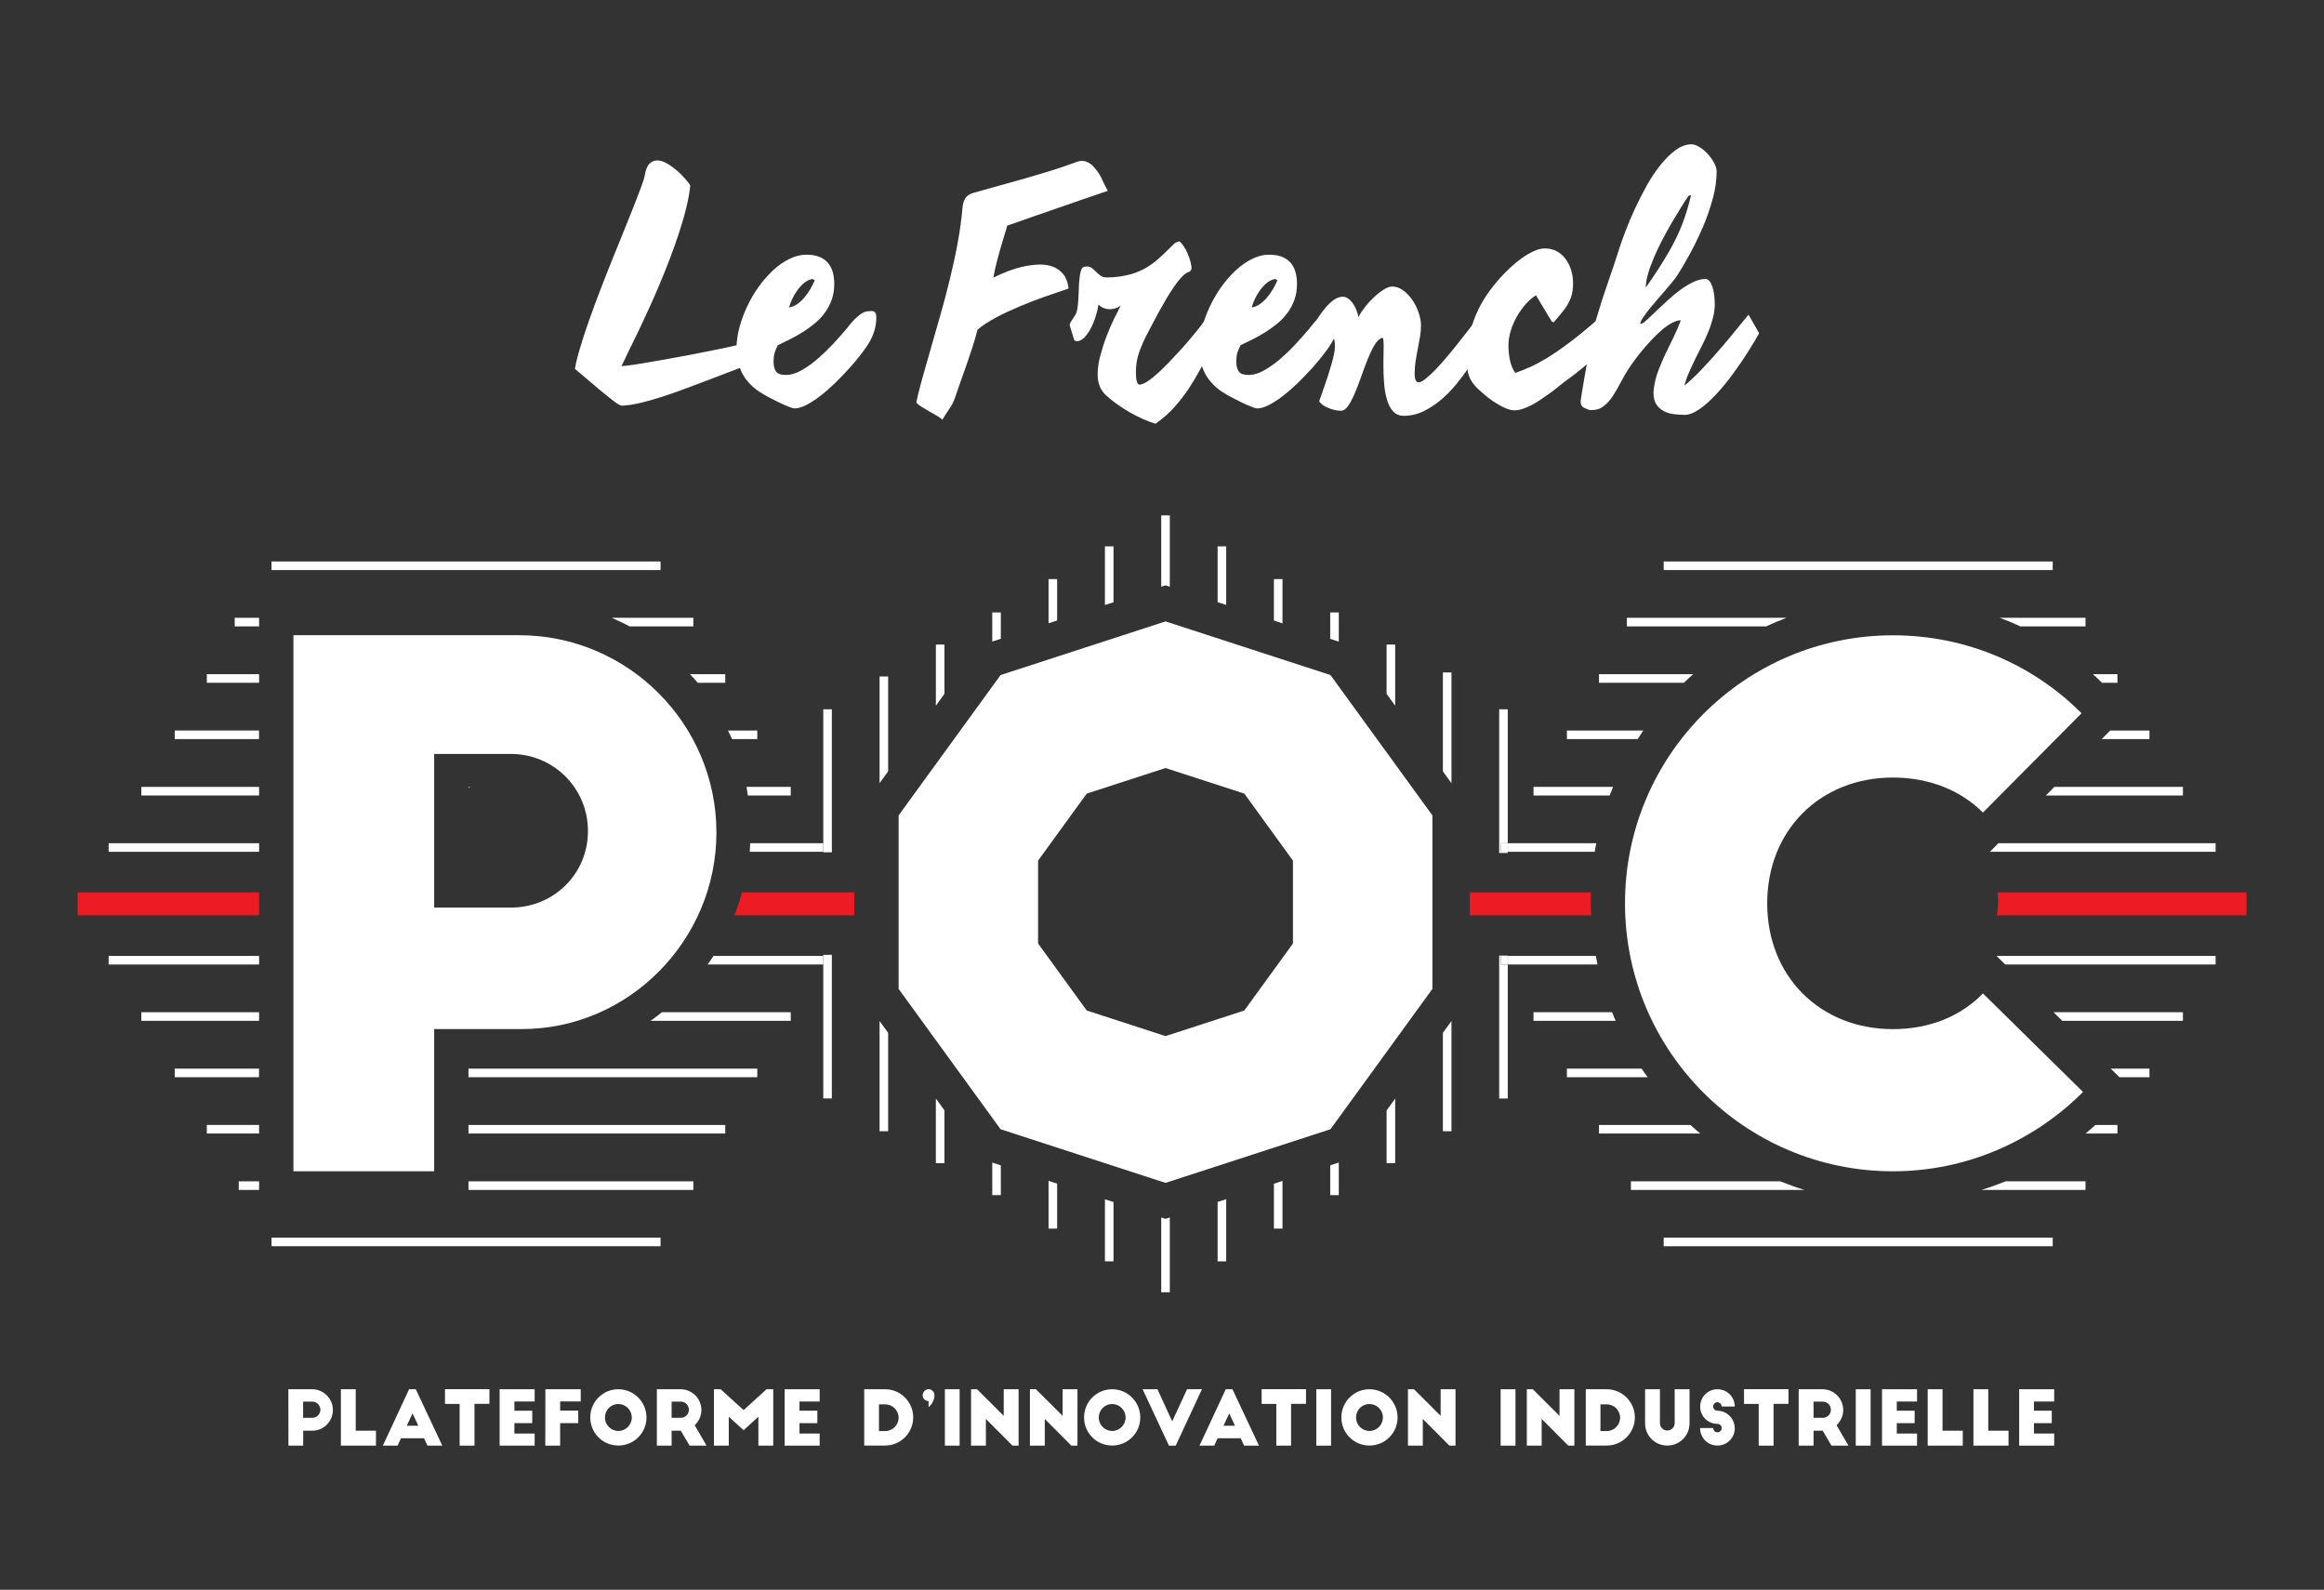 <?xml version="1.0" encoding="UTF-8"?> <svg xmlns:cc="http://creativecommons.org/ns#" xmlns:rdf="http://www.w3.org/1999/02/22-rdf-syntax-ns#" xmlns:dc="http://purl.org/dc/elements/1.1/" xmlns:svg="http://www.w3.org/2000/svg" xmlns="http://www.w3.org/2000/svg" xmlns:xlink="http://www.w3.org/1999/xlink" version="1.1" id="svg2" x="0px" y="0px" viewBox="0 0 270.8 185.2" style="enable-background:new 0 0 270.8 185.2;" xml:space="preserve"><rect x="0" y="0" width="270.8" height="185.2" fill="#333333" stroke="none"/> <style type="text/css"> .st0{display:none;fill:#2E3192;} .st1{fill:#FFFFFF;} .st2{fill:#ED1C24;} .st3{fill:#2E3192;} .st4{fill:none;stroke:#FFFFFF;stroke-miterlimit:10;} </style> <g id="g12" transform="scale(0.1)"> <path id="path14" class="st1" d="M724.3,426.2c-0.2,0.4,2,0.3,6.5-0.3c4.6-0.5,10.6-1.4,18.2-2.7c7.6-1.3,16.3-2.8,26.1-4.5 c9.8-1.8,20-3.6,30.4-5.6s20.7-4,30.8-6.1s19.2-4.1,27.4-6c2.5-0.6,4.8-0.8,6.9-0.5c2.2,0.2,4.1,1,5.8,2.2s3,2.9,4,5.1 s1.4,5,1.4,8.4c0,2.4-0.4,4.1-1.2,5s-2.2,1.8-4.4,2.5c-8.2,2.8-16.7,5.8-25.6,9.3c-8.9,3.4-17.8,6.9-26.9,10.3 c-9.1,3.4-18.1,6.8-27.2,10.2c-9.1,3.4-17.8,6.4-26.3,9.1c-8.4,2.7-16.5,5-24.2,6.8s-14.7,2.9-21.1,3.2c-0.5,0-1.1-0.1-1.7-0.3 c-0.6-0.2-1.6-0.7-3-1.5s-3.2-2.1-5.5-3.9c-2.3-1.7-5.4-4.2-9.4-7.4c-3.9-3.2-8.8-7.2-14.5-12.1c-5.8-4.8-12.7-10.8-20.9-17.7 c1.2-7,3.3-15.3,6.2-25s6.3-20.1,10.2-31.2s8.2-22.7,12.8-34.7s9.3-23.9,14-35.6s9.3-23,13.7-33.8s8.3-20.6,11.8-29.5 c3.5-8.8,6.3-16.3,8.6-22.4s3.6-10.4,4-12.8c1-6.6,2.9-11.2,5.5-13.9c2.7-2.7,5.7-3.9,9.2-3.9c3.5,0.1,7.2,1.2,11.1,3.4 c3.9,2.2,7.6,4.9,11.2,7.9c3.6,3.1,6.8,6.2,9.7,9.5c2.9,3.2,5,5.9,6.4,8.1c-0.7,7.8-2.2,16.4-4.5,25.7c-2.2,9.3-5,19-8.3,29 s-6.9,20.3-10.9,30.7c-4,10.5-8.1,20.8-12.4,30.9c-4.3,10.2-8.6,20-13,29.5c-4.3,9.5-8.5,18.3-12.4,26.5s-7.6,15.5-10.8,22.1 C729,416.8,726.3,422.1,724.3,426.2"></path> <path id="path16" class="st1" d="M919.4,358.1c3.2-0.4,6.2-1.6,9.2-3.6s5.8-4.6,8.4-7.6c2.6-3,5-6.3,7.1-9.9s3.9-7.1,5.3-10.5 c-0.5-0.2-1-0.5-1.4-0.9s-0.8-0.5-1.2-0.5c-3.4,0.5-6.6,1.9-9.5,4.3c-3,2.4-5.6,5.2-8,8.5s-4.4,6.7-6.1,10.3 C921.5,351.8,920.3,355.1,919.4,358.1z M1012.2,400c-2.2,3.7-5.4,8.2-9.4,13.3c-4,5.2-8.5,10.6-13.6,16.2s-10.5,11.2-16.2,16.8 c-5.7,5.5-11.4,10.5-17.1,14.9c-5.7,4.4-11.2,7.9-16.4,10.6s-9.8,4-13.8,4c-0.9,0-2.4-0.4-4.4-1.1s-4.3-1.7-6.9-2.8 c-2.6-1.1-5.4-2.4-8.3-3.9c-2.9-1.4-5.8-2.9-8.5-4.3c-2.8-1.4-5.3-2.8-7.5-4.1c-2.2-1.3-4-2.4-5.4-3.3c-3.9-2.6-7.5-5.6-10.8-9 s-6.1-7.1-8.4-11.3c-2.3-4.1-4.1-8.7-5.4-13.6c-1.3-4.9-1.9-10.4-1.9-16.4c0-7.7,1.1-15.7,3.3-24.1c2.2-8.3,5.2-16.6,9-24.7 s8.3-15.8,13.5-23.1c5.2-7.3,10.9-13.7,16.9-19.3c6-5.6,12.4-10,19-13.2c6.6-3.3,13.2-4.9,19.9-4.9c10.5,0,18.6,2.9,24.1,8.6 c5.5,5.8,8.2,14.3,8.2,25.6c0,6.7-1,12.9-3,18.4s-4.7,10.6-8.1,15.2c-3.4,4.6-7.3,8.8-11.8,12.4c-4.5,3.7-9.1,7-14,10.1 s-9.8,5.8-14.8,8.3s-9.7,4.8-14.1,6.9c-1.6,3.2-2.9,6.2-3.7,8.8c-0.8,2.6-1.2,6.2-1.2,10.6c0,4.7,0.9,8.4,2.8,11.1 c1.8,2.7,5.7,4.1,11.5,4.1s12-1.8,18.4-5.5c6.5-3.7,12.8-8.2,19-13.6s12.1-11.1,17.8-17.2c5.6-6.1,10.5-11.6,14.7-16.5 c1.1-1.3,2.6-3.2,4.5-5.6s4-4.8,6.4-7.1c2.4-2.3,4.9-4.4,7.5-6.1c2.7-1.7,5.3-2.6,8-2.6c0.9,0,1.9-0.1,3-0.2s2.1,0,3,0.4 c0.9,0.3,1.7,1.1,2.2,2.1c0.6,1,0.9,2.7,0.9,5c0,5.8-0.9,11.1-2.5,16.1C1016.9,391.3,1014.8,395.8,1012.2,400"></path> <path id="path18" class="st1" d="M1173.6,262.9c-0.4,1.9-1.3,5.1-2.7,9.4c-1.4,4.3-2.9,9.3-4.5,14.9s-3.3,11.5-4.9,17.9 c-1.6,6.3-3,12.4-4,18.3c5.2-2.6,10.9-5.1,17-7.5c6.2-2.3,12.3-4.2,18.5-5.5s12.3-2,18.1-2.2c5.9-0.1,11.2,0.7,16,2.6 s8.8,4.8,12,8.8s5.2,9.5,6.1,16.5c-8.3,2.8-17.4,5.9-27.4,9.4s-19.9,7.3-29.6,11.4s-18.9,8.4-27.6,13s-15.8,9.3-21.6,14.2 c-1.6,6.5-3.5,13.1-5.7,19.8c-2.2,6.7-4.4,13.5-6.8,20.3s-4.8,13.5-7.1,20.1c-2.3,6.6-4.6,13.1-6.8,19.5c-1.4,4.2-3.4,8.2-6.1,12 c-2.6,3.8-5.4,8.1-8.4,13.1c-1.7-1.6-4-3.2-6.8-4.8c-2.8-1.6-5.7-3.3-8.8-5c-3-1.7-5.9-3.5-8.5-5.1c-2.7-1.7-4.8-3.3-6.3-4.9 c1.6-8.2,4-17.6,7-28.4c3-10.7,6.3-22.3,9.9-34.7c3.6-12.4,7.3-25.4,11.2-39.1c3.9-13.7,7.6-27.6,11-41.6 c3.4-14.1,6.5-28.1,9.1-42.2s4.5-27.7,5.6-40.9c0.4-4.6,1.5-8.3,3.3-11.2c1.8-2.9,4.9-5,9.4-6.3c10.5-3,20.7-5.9,30.7-8.6 s19.9-5.5,29.7-8.3c9.8-2.8,19.7-5.8,29.6-8.8s20-6.5,30.4-10.4c2.6-0.9,5-1.3,7.2-1.1c2.3,0.2,4.3,0.8,6.2,1.8 c1.9,1,3.7,2.2,5.3,3.9c1.6,1.6,3.2,3.4,4.6,5.3c2.6,3.4,4.8,7.1,6.6,11.2c1.8,4.1,3.9,8.3,6.3,12.6c-20.2,6.9-39.9,13.6-59.2,20.4 C1212.3,249.3,1192.9,256.1,1173.6,262.9"></path> <path id="path20" class="st1" d="M1246.3,378.4c0.6-2,1.7-4.1,3.2-6.2s2.7-4,3.8-5.9c1-1.9,1.8-4.4,2.2-7.4c0.5-3,0.8-6.3,1-9.9 s0.4-7.3,0.5-11.1c0.1-3.8,0.3-7.4,0.6-10.8c0.3-3.4,0.7-6.5,1.3-9.3c0.6-2.8,1.5-4.9,2.7-6.3c1.8-0.7,3.5-1.1,5.1-1.1 c2.2,0,4.2,0.7,5.8,2c1.6,1.3,3.2,2.8,4.8,4.4c1.6,1.6,3.4,3.1,5.2,4.4c1.8,1.3,4.2,2,6.9,2c9.6,0,19-1.2,28-3.7 c9.1-2.5,17.5-6.6,25.3-12.3c4.3-3.1,8.7-6.9,13.2-11.3s8.7-8.5,12.6-12.3c0.8-0.7,1.8-1.2,2.8-1.5c1.1-0.3,2-0.6,2.9-1 c1.7,1.3,3.5,3.3,5.2,5.9s3.3,5.5,4.6,8.7c1.3,3.1,2.4,6.2,3.2,9.2c0.8,3,1.2,5.5,1.2,7.6c0,2.2-1.3,3.7-3.8,4.5 c-2.5,1-5.1,2.9-7.8,5.9c-2.8,2.9-5.6,6.5-8.5,10.7s-5.8,8.8-8.8,13.7c-2.9,4.9-5.7,9.8-8.4,14.7c-2.7,4.9-5.2,9.5-7.5,14 c-2.3,4.4-4.3,8.2-5.9,11.2c-3.9,7.2-7.2,14.6-10,22.3c-2.8,7.6-4.1,15.4-4.1,23.3c0,5.8,0.4,9.8,1.2,12c0.8,2.2,1.7,3.3,2.8,3.3 c2.4,0,5.4-1.2,9-3.5s7.6-5.4,11.8-9.2c4.3-3.8,8.7-8.1,13.2-12.8c4.5-4.7,8.9-9.5,13.2-14.1c4.3-4.7,8.2-9.2,11.8-13.4 c3.6-4.3,6.5-7.8,8.8-10.7c3.5-4.3,6.3-8,8.3-11.1c2.1-3.1,3.3-4.9,3.7-5.3c1.2-1.4,2.7-1.9,4.5-1.4s3.6,1.4,5.3,2.8 c1.7,1.4,3.2,2.9,4.5,4.7c1.2,1.7,1.8,3.2,1.8,4.4c0,2.2-0.4,4.5-1.1,6.9c-0.8,2.5-1.8,5.1-3.1,7.8c-1.3,2.8-2.7,5.6-4.4,8.5 c-1.6,2.9-3.3,5.9-5.1,8.7c-3.9,6.5-7.8,13.4-11.7,20.6c-3.9,7.3-8.3,14.6-13.1,21.9c-4.9,7.3-10.4,14.5-16.6,21.4 c-6.2,7-13.5,13.4-22,19.3c-4.8-1.5-9.8-3.3-14.9-5.6c-5.1-2.3-10.2-4.8-15.1-7.7c-5-2.8-9.8-5.9-14.4-9.2 c-4.7-3.3-8.9-6.7-12.8-10.2c-6.8-6-10.2-14.2-10.2-24.5c0-6.9,1-14.2,3.1-22.1s4.5-15.5,7.4-23s5.8-14.3,8.9-20.5 s5.6-11.2,7.5-14.8c-1.9,1.4-4,2.5-6.2,3.2c-2.1,0.6-4.3,1-6.5,1c-2.7,0-5.2-0.5-7.5-1.5c-2.4-1-4.3-2.3-5.7-4.1 c-0.6,4.3-1.7,9-3.3,14.1c-1.6,5-3.5,9.7-5.8,14c-2.2,4.3-4.8,7.8-7.5,10.6c-2.8,2.8-5.6,4.2-8.5,4.2c-1.5,0-2.7-0.6-3.4-1.8 L1246.3,378.4"></path> <path id="path22" class="st1" d="M1458.5,358.1c3.2-0.4,6.2-1.6,9.2-3.6s5.8-4.6,8.4-7.6s5-6.3,7.1-9.9s3.9-7.1,5.3-10.5 c-0.5-0.2-1-0.5-1.4-0.9s-0.8-0.5-1.2-0.5c-3.4,0.5-6.6,1.9-9.5,4.3c-3,2.4-5.6,5.2-8,8.5s-4.4,6.7-6.1,10.3 C1460.5,351.8,1459.3,355.1,1458.5,358.1z M1551.3,400c-2.2,3.7-5.4,8.2-9.4,13.3c-4,5.2-8.5,10.6-13.6,16.2s-10.5,11.2-16.2,16.8 c-5.7,5.5-11.5,10.5-17.1,14.9c-5.7,4.4-11.2,7.9-16.4,10.6c-5.2,2.7-9.8,4-13.8,4c-0.9,0-2.4-0.4-4.4-1.1s-4.3-1.7-6.9-2.8 s-5.4-2.4-8.3-3.9c-2.9-1.4-5.8-2.9-8.5-4.3c-2.8-1.4-5.3-2.8-7.5-4.1c-2.2-1.3-4-2.4-5.4-3.3c-3.9-2.6-7.5-5.6-10.7-9 c-3.3-3.4-6.1-7.1-8.4-11.3c-2.3-4.1-4.1-8.7-5.4-13.6s-1.9-10.4-1.9-16.4c0-7.7,1.1-15.7,3.3-24.1c2.2-8.3,5.2-16.6,9-24.7 s8.3-15.8,13.5-23.1c5.2-7.3,10.9-13.7,16.9-19.3c6-5.6,12.4-10,19-13.2c6.6-3.3,13.2-4.9,19.9-4.9c10.5,0,18.6,2.9,24.1,8.6 c5.5,5.8,8.2,14.3,8.2,25.6c0,6.7-1,12.9-3,18.4s-4.7,10.6-8.1,15.2s-7.3,8.8-11.8,12.4c-4.5,3.7-9.1,7-14,10.1s-9.8,5.8-14.8,8.3 s-9.7,4.8-14.1,6.9c-1.6,3.2-2.9,6.2-3.7,8.8c-0.8,2.6-1.2,6.2-1.2,10.6c0,4.7,0.9,8.4,2.8,11.1c1.8,2.7,5.7,4.1,11.5,4.1 s12-1.8,18.4-5.5c6.5-3.7,12.8-8.2,19-13.6s12.1-11.1,17.7-17.2s10.5-11.6,14.7-16.5c1.1-1.3,2.6-3.2,4.5-5.6s4-4.8,6.4-7.1 c2.4-2.3,4.9-4.4,7.5-6.1c2.7-1.7,5.3-2.6,8-2.6c0.9,0,1.9-0.1,3-0.2s2.1,0,3,0.4c0.9,0.3,1.7,1.1,2.2,2.1c0.6,1,0.9,2.7,0.9,5 c0,5.8-0.9,11.1-2.5,16.1C1556,391.3,1553.8,395.8,1551.3,400"></path> <path id="path24" class="st1" d="M1528.5,382.8c1.6-3.3,3.8-7,6.5-11.3s5.6-8.3,8.8-12.2c3.2-3.9,6.6-7.1,10.1-9.7 s7.1-3.9,10.7-3.9c2.4,0,4.5,0.8,6.6,2.3c2.1,1.6,3.9,3.5,5.5,5.9c1.6,2.3,2.9,4.9,4,7.7c1.1,2.8,1.8,5.4,2.1,7.9 c2.1-4,4.8-8.1,8.1-12.3c3.4-4.3,7-8.1,10.8-11.6s7.5-6.3,11.1-8.5s6.7-3.3,9.3-3.3c4.6,0,8.9,1.5,13,4.5s7.6,6.8,10.7,11.3 s5.5,9.4,7.3,14.8c1.8,5.3,2.7,10.3,2.7,14.9c0,4.5-0.4,8.9-1.2,13.3c-0.8,4.5-1.6,9-2.5,13.6s-1.8,9.3-2.5,14.1 c-0.8,4.7-1.2,9.6-1.2,14.7c0,3.7,0.4,6.4,1.2,8c0.8,1.6,2,2.4,3.4,2.4c2.1,0,4.8-1.4,8.1-4.1c3.4-2.7,7.2-6.2,11.4-10.5 c4.2-4.3,8.6-9.2,13.2-14.7s9.1-10.9,13.4-16.4s8.5-10.7,12.4-15.8c3.9-5,7.2-9.4,9.8-13l12.3,21.1c-2.5,4.2-5.5,9.4-9.1,15.5 s-7.7,12.6-12.3,19.5c-4.6,6.9-9.7,13.7-15.3,20.6c-5.6,6.8-11.6,13-18.1,18.4s-13.3,9.8-20.4,13.3c-7.2,3.4-14.7,5.1-22.6,5.1 c-5.3,0-9.5-1.8-12.7-5.4c-3.1-3.6-5.5-8.2-7.1-13.9c-1.6-5.6-2.7-11.9-3.2-18.7c-0.5-6.8-0.8-13.5-0.8-20c0-4.3,0.1-8.4,0.1-12.3 c0.1-3.8,0.2-7.3,0.2-10.3c0-3.1-0.1-5.6-0.3-7.5c-0.2-1.9-0.7-2.8-1.4-2.8c-3.2,1-6.1,3.7-8.9,8.4c-2.8,4.6-5.4,10.1-7.9,16.3 c-2.5,6.2-5,12.9-7.5,20s-4.9,13.7-7.5,19.6c-2.5,6-5.1,11-7.8,14.9c-2.7,3.9-5.5,5.8-8.6,5.8c-2.5,0-5-0.3-7.7-1s-5.2-1.5-7.5-2.5 c-2.4-1-4.4-2.2-6.2-3.5c-1.8-1.3-3.1-2.7-3.8-4.1c0.5-1.7,1.3-4.1,2.5-7.2c1.1-3.1,2.4-6.7,3.7-10.6c1.3-4,2.7-8.1,4.2-12.5 c1.4-4.4,2.7-8.7,3.9-12.8c1.2-4.1,2.1-8,2.9-11.5s1.1-6.4,1.1-8.6c0-5-0.4-8.3-1.3-9.9s-1.5-2.3-1.8-2.3c-0.5,0-1.4,0.5-2.7,1.6 c-1.3,1.1-2.6,2.3-4.1,3.6c-1.5,1.3-2.7,2.6-3.9,3.8c-1.2,1.2-1.9,1.9-2.1,2.2L1528.5,382.8"></path> <path id="path26" class="st1" d="M1871.7,401.3c-3.7,4.7-7.8,9.3-12.4,13.7c-4.6,4.4-9.2,8.6-13.8,12.4c-4.6,3.8-8.9,7.3-12.9,10.3 c-4.1,3-7.3,5.4-9.8,7.2c-1.9,1.4-4.4,3.4-7.3,5.8s-6.2,4.9-9.9,7.6c-3.6,2.6-7.5,5.3-11.5,8c-4.1,2.7-8.1,5-12.1,6.9 s-7.9,3.3-11.7,4.2c-3.9,0.8-7.4,0.8-10.5,0c-4-1.1-8.4-3-13.1-5.7c-4.8-2.7-9.1-5.6-13-8.7c-4.3-3.5-8-6.7-11.1-9.6 s-5.7-5.9-7.6-8.9c-2-3.1-3.4-6.4-4.3-10s-1.4-7.9-1.4-12.8c0-10.3,0.9-20,2.6-28.9c1.7-9,4.3-17.5,7.7-25.6 c3.4-8.1,7.6-15.8,12.5-23.2c5-7.3,10.7-14.5,17.1-21.6c3.1-3.3,6.7-7,10.8-10.8c4.1-3.8,8.4-7.4,13-10.7c4.6-3.3,9.2-6,13.9-8.2 c4.7-2.2,9.2-3.3,13.5-3.3c5,0,9.6,1.1,13.6,3.3c4.1,2.2,7.5,5.2,10.3,9s5,8.1,6.5,13.1c1.5,4.9,2.2,10.1,2.2,15.5 c0,5.3-0.6,9.9-1.8,14c-1.2,4-2.9,7.7-5,11.2c-2.1,3.4-4.5,6.7-7.2,9.8c-2.7,3.1-5.5,6.5-8.5,10.1c-1.4-0.2-2.5-0.9-3.1-2.1 c-0.7-1.1-1.3-2.3-2.1-3.5l-15.5-25.8c-4.2,2.5-8.2,6-12.1,10.4c-3.8,4.4-7.3,9.2-10.2,14.4c-3,5.2-5.3,10.7-7.1,16.5 c-1.8,5.8-2.7,11.3-2.7,16.6c0,2.8,0.1,5.6,0.4,8.7c0.3,3,0.7,5.9,1.3,8.8c0.6,2.9,1.4,5.6,2.5,8.2c1,2.6,2.3,4.8,3.8,6.8 c5.5-1.9,11.2-4.2,17.1-6.8c5.8-2.6,12.4-6.1,19.7-10.5c7.3-4.4,15.6-10.1,25-17.1c9.4-6.9,20.3-15.9,32.8-26.7 c1.4-0.6,2.9-1,4.5-1.1c1.5-0.1,3-0.1,4.4,0.2c1.4,0.2,2.6,0.6,3.6,1.1s1.7,1.1,2.2,1.8c1,1.7,1.7,3.6,2.1,5.8 c0.4,2.1,0.5,4.4,0.3,6.8c-0.2,2.3-0.8,4.7-1.6,7C1874.6,397.1,1873.3,399.3,1871.7,401.3"></path> <path id="path28" class="st1" d="M1970.5,227.6c-1.9,0.1-2.8,0.2-2.8,0.4c-2.7,3.7-5.7,8.3-9.1,13.9c-3.4,5.5-7,11.5-10.8,17.9 c-3.7,6.4-7.4,13.1-11,20s-6.8,13.7-9.6,20.3c-2.8,6.6-5.1,12.8-6.8,18.7c-1.7,5.9-2.6,10.9-2.6,15.1v1.1c5.6-8,10.6-15.5,15-22.3 c4.3-6.8,8.2-13.1,11.6-18.9s6.3-11.4,8.9-16.8c2.6-5.3,4.9-10.6,6.9-15.9c2-5.2,3.9-10.6,5.5-16 C1967.3,239.7,1968.9,233.8,1970.5,227.6L1970.5,227.6z M2049.8,388.2c-1.7,3.1-3.6,6.3-5.5,9.6c-1.9,3.2-3.9,6.4-5.9,9.5 c-6.1,9.9-12.6,19.3-19.3,28.5c-6.7,9.1-13.4,17.2-20,24.2s-13,12.7-19.2,16.9c-6.2,4.3-11.8,6.4-16.8,6.4c-4,0-8.1-0.3-12.5-0.8 c-4.3-0.5-8.2-1.7-11.8-3.5c-3.5-1.8-6.4-4.4-8.7-7.8c-2.3-3.4-3.4-8-3.4-13.8c0-0.6,0-1.3,0.1-2s0.1-1.4,0.2-2.2 c0.9-7.2,2.6-14.2,5.1-20.9c2.5-6.7,5.4-13.4,8.5-20c3.2-6.6,6.4-13.2,9.6-19.7s6-13,8.4-19.6c-3.2,0.1-6.6,1.2-10.4,3.2 c-3.7,2-7.5,4.6-11.4,7.9s-7.7,7-11.6,11.1s-7.6,8.2-11,12.3c-3.4,4.1-6.6,8.2-9.5,12.1s-5.2,7.3-7.1,10.2 c-3.4,5.2-6.5,10.6-9.4,16.2c-2.9,5.7-5.9,10.8-9,15.5s-6.6,8.6-10.5,11.6c-3.9,3.1-8.5,4.6-14,4.6c-1,0-1.8,0-2.2-0.1 c-0.5-0.1-0.9-0.2-1.3-0.3c-0.4-0.1-0.9-0.3-1.5-0.6c-0.6-0.3-1.5-0.7-2.8-1.2c-2.1-0.8-3.5-2-4.2-3.5c-0.8-1.5-1-3.2-0.8-5.1 c0.3-2.5,0.8-6.2,1.6-10.9c0.8-4.7,1.7-10.1,2.7-15.9c1-5.9,2.1-12.1,3.3-18.7s2.4-12.9,3.6-19.1s2.4-12,3.6-17.4s2.3-9.9,3.3-13.3 c4.1-14.1,8.6-28.1,13.5-42.1s9.4-27.4,13.4-40.1c1.7-5.4,4.1-12.2,7.2-20.3c3.1-8.1,6.7-16.6,10.8-25.6 c4.2-8.9,8.7-17.9,13.7-26.9s10.4-17.1,16.1-24.2s11.6-13,17.7-17.5s12.3-6.8,18.5-6.8c2.9,0,6,1.1,9.4,3.2s6.5,4.7,9.5,7.9 c2.9,3.2,5.4,6.6,7.4,10.3c2,3.7,3.1,7,3.1,10.2c0,10.1-1.5,20.7-4.6,32c-3.1,11.2-6.9,22.3-11.6,33.2 c-4.7,10.9-9.7,21.2-15.1,31.1s-10.5,18.5-15.2,25.8c-1.1,1.7-2.9,4-5.3,6.9s-5.1,6.1-8.1,9.6s-6.2,7.1-9.5,10.9s-6.3,7.4-9.1,10.9 c-2.8,3.5-5.2,6.7-7.1,9.7c-2,2.9-3.1,5.2-3.5,6.9c0.2,0.1,0.5,0.3,0.8,0.5s0.6,0.2,0.9-0.1c1.9-0.8,4.3-2.7,7.5-5.7 c3.1-2.9,6.7-6.3,10.7-10.2c4-3.8,8.4-7.9,13.1-12.2c4.7-4.3,9.4-8.2,14.3-11.7s9.8-6.5,14.7-8.8c4.9-2.3,9.6-3.5,14-3.5 c1.9,0,3.6,0.9,5,2.8s2.5,4.2,3.4,7.1s1.5,6.1,1.9,9.5c0.4,3.5,0.6,6.8,0.6,9.9c0,5.3-0.7,10.6-2.1,15.9s-3.1,10.7-5.3,16 c-2.1,5.3-4.6,10.7-7.3,16c-2.7,5.3-5.4,10.6-8,15.9s-5.1,10.5-7.3,15.7c-2.3,5.2-4,10.3-5.4,15.3c4-3,8.9-7.4,14.7-13.2 c5.8-5.8,12-12.5,18.7-20s13.6-15.5,20.7-24.1s13.9-16.9,20.6-25.2l4.3,7.4L2049.8,388.2"></path> <path id="path30" class="st1" d="M353.2,1651.7h10.7c5.2,0,9.4-4.1,9.4-9.4c0-5.3-4.2-9.5-9.4-9.5h-10.7V1651.7z M336,1618.4h27.7 c13.3,0,24.2,10.9,24.2,24.2c0,13.2-10.8,24.1-23.8,24.1h-10.8v17.4h-17.2L336,1618.4"></path> <path id="path32" class="st1" d="M397.2,1618.4h17.3v48.3h23.6v17.4h-40.9V1618.4"></path> <path id="path34" class="st1" d="M474,1660.9h13.4l-6.7-14.4L474,1660.9z M446.1,1684.1l30.6-65.7h7.8l30.9,65.7h-17.3l-4-8.6 h-26.9l-3.9,8.6H446.1"></path> <path id="path36" class="st1" d="M518.5,1618.3h51.8v17.1h-17.4v48.7h-17.3v-48.6h-17.1V1618.3"></path> <path id="path38" class="st1" d="M582.2,1618.4H623v14.3h-23.6v10.7h20.8v14.5h-20.8v12.1H623v14.1h-40.8V1618.4"></path> <path id="path40" class="st1" d="M635.5,1618.4h41.2v14.2h-24v10.7h21.1v14.6h-21.1v26.2h-17.3L635.5,1618.4"></path> <path id="path42" class="st1" d="M720.5,1635.6c-8.6,0-15.6,7-15.6,15.7c0,8.6,7,15.7,15.6,15.7c8.7,0,15.7-7.1,15.7-15.7 C736.1,1642.6,729.1,1635.6,720.5,1635.6z M720.5,1618.4c18.1,0,32.8,14.8,32.8,32.9s-14.7,32.7-32.8,32.7s-32.7-14.6-32.7-32.7 C687.7,1633.2,702.3,1618.4,720.5,1618.4"></path> <path id="path44" class="st1" d="M782.6,1651.7h10.7c5.2,0,9.4-4.1,9.4-9.4c0-5.3-4.2-9.5-9.4-9.5h-10.7V1651.7z M803.5,1684.1 l-10.2-17.4h-10.7v17.4h-17.2v-65.7h27.7c13.3,0,24.2,10.9,24.2,24.2c0,7-3.1,13.3-7.8,17.7l13.8,23.8H803.5"></path> <path id="path46" class="st1" d="M866.5,1642.7l26.7-24.3h7.8v65.7h-17.3v-33.7l-17.2,15.7l-17.3-15.6v33.6h-17.3v-65.7h7.8 L866.5,1642.7"></path> <path id="path48" class="st1" d="M914.3,1618.4h40.8v14.3h-23.5v10.7h20.8v14.5h-20.8v12.1h23.5v14.1h-40.8V1618.4"></path> <path id="path50" class="st1" d="M1024.2,1667.1h7.3c8.6,0,15.6-7,15.6-15.6c0-8.5-7-15.5-15.6-15.5h-7.3 C1024.2,1636,1024.2,1667.1,1024.2,1667.1z M1007,1618.4h24.3c18.1,0,32.8,14.7,32.8,32.8s-14.7,32.8-32.8,32.8H1007L1007,1618.4"></path> <path id="path52" class="st1" d="M1082,1632.2c-3.8,0-6.9-3-6.9-6.8c0-3.8,3.2-7.1,6.9-7.1c3.8,0,6.9,3.3,6.9,7.1 c0,0,0.4,7.7-6.9,13.9V1632.2"></path> <path id="path54" class="st1" d="M1101,1618.4h17.2v65.7H1101V1618.4"></path> <path id="path56" class="st1" d="M1179.8,1684.1l-31-31.1v31.1h-17.3v-65.7h7l31.1,31v-31h17.3v65.7H1179.8"></path> <path id="path58" class="st1" d="M1248.4,1684.1l-31-31.1v31.1h-17.3v-65.7h7l31.1,31v-31h17.3v65.7H1248.4"></path> <path id="path60" class="st1" d="M1295.9,1635.6c-8.6,0-15.6,7-15.6,15.7c0,8.6,7,15.7,15.6,15.7c8.7,0,15.7-7.1,15.7-15.7 C1311.5,1642.6,1304.5,1635.6,1295.9,1635.6z M1295.9,1618.4c18.1,0,32.8,14.8,32.8,32.9s-14.7,32.7-32.8,32.7 c-18.1,0-32.7-14.6-32.7-32.7C1263.1,1633.2,1277.7,1618.4,1295.9,1618.4"></path> <path id="path62" class="st1" d="M1400.6,1618.3l-30.6,65.8h-7.9l-30.7-65.7h17.3l17.2,37.4l17.3-37.4L1400.6,1618.3"></path> <path id="path64" class="st1" d="M1425.6,1660.9h13.4l-6.6-14.4L1425.6,1660.9z M1397.7,1684.1l30.6-65.7h7.8l30.9,65.7h-17.3 l-4-8.6h-26.9l-3.9,8.6H1397.7"></path> <path id="path66" class="st1" d="M1470.1,1618.3h51.7v17.1h-17.4v48.7h-17.2v-48.6h-17.1V1618.3"></path> <path id="path68" class="st1" d="M1533.8,1618.4h17.2v65.7h-17.2V1618.4"></path> <path id="path70" class="st1" d="M1595.7,1635.6c-8.6,0-15.6,7-15.6,15.7c0,8.6,7,15.7,15.6,15.7c8.7,0,15.7-7.1,15.7-15.7 C1611.4,1642.6,1604.4,1635.6,1595.7,1635.6z M1595.7,1618.4c18.1,0,32.8,14.8,32.8,32.9s-14.7,32.7-32.8,32.7 s-32.7-14.6-32.7-32.7C1562.9,1633.2,1577.6,1618.4,1595.7,1618.4"></path> <path id="path72" class="st1" d="M1688.9,1684.1l-31-31.1v31.1h-17.3v-65.7h7l31.1,31v-31h17.3v65.7H1688.9"></path> <path id="path74" class="st1" d="M1748.6,1618.4h17.3v65.7h-17.3V1618.4"></path> <path id="path76" class="st1" d="M1827.4,1684.1l-31-31.1v31.1h-17.3v-65.7h7l31.1,31v-31h17.3v65.7H1827.4"></path> <path id="path78" class="st1" d="M1864.9,1667.1h7.3c8.6,0,15.6-7,15.6-15.6c0-8.5-7-15.5-15.6-15.5h-7.3V1667.1z M1847.8,1618.4 h24.3c18.1,0,32.9,14.7,32.9,32.8s-14.7,32.8-32.9,32.8h-24.3V1618.4"></path> <path id="path80" class="st1" d="M1934.2,1657.9c0,4.7,3.9,8.6,8.6,8.6s8.6-3.9,8.6-8.6v-39.5h17.3v39.7 c0,14.5-11.7,25.9-25.9,25.9c-14.4,0-25.9-11.5-25.9-25.9v-39.7h17.3V1657.9"></path> <path id="path82" class="st1" d="M2006.1,1638.5c0-2.7-2.3-5-5-5s-4.9,2.3-4.9,5c0,2.7,2.2,4.9,4.9,4.9c6.4,0,12.2,3.1,15.9,7.8 c2.8,3.5,4.4,7.9,4.4,12.7c0,11.2-9,20.1-20.2,20.1s-20.2-8.8-20.2-20.4h15.3c0,2.8,2.2,5,4.9,5c2.7,0,5-2.2,5-4.9s-2.3-5-5-5 c-11.2,0-20.1-8.9-20.1-20.1c0-11.2,8.9-20.2,20.1-20.2s20.2,8.9,20.2,20.1H2006.1"></path> <path id="path84" class="st1" d="M2032.2,1618.3h51.8v17.1h-17.4v48.7h-17.3v-48.6h-17.1L2032.2,1618.3"></path> <path id="path86" class="st1" d="M2113.2,1651.7h10.7c5.3,0,9.5-4.1,9.5-9.4c0-5.3-4.2-9.5-9.5-9.5h-10.7V1651.7z M2134.1,1684.1 l-10.2-17.4h-10.7v17.4h-17.3v-65.7h27.7c13.3,0,24.2,10.9,24.2,24.2c0,7-3.1,13.3-7.8,17.7l13.9,23.8H2134.1"></path> <path id="path88" class="st1" d="M2162.4,1618.4h17.3v65.7h-17.3V1618.4"></path> <path id="path90" class="st1" d="M2193,1618.4h40.8v14.3h-23.6v10.7h20.8v14.5h-20.8v12.1h23.6v14.1H2193V1618.4"></path> <path id="path92" class="st1" d="M2246.2,1618.4h17.3v48.3h23.6v17.4h-40.9L2246.2,1618.4"></path> <path id="path94" class="st1" d="M2299.5,1618.4h17.3v48.3h23.6v17.4h-40.9L2299.5,1618.4"></path> <path id="path96" class="st1" d="M2352.8,1618.4h40.8v14.3H2370v10.7h20.8v14.5H2370v12.1h23.6v14.1h-40.8V1618.4"></path> <path id="path98" class="st1" d="M505.9,1057.3h89.3c50,0,89.9-39.2,89.9-89.1c0-50-40-89.9-89.9-89.9h-89.3V1057.3z M341.9,740 H605c126.6,0,229.8,103.3,229.8,229.8c0,125.7-102.4,229-226.5,229H505.9v165.7h-164V740"></path> <path id="path100" class="st1" d="M2310.6,946.6c-25.8-25.8-62.4-40.8-104.9-40.8c-84.9,0-146.5,61.6-146.5,146.6 c0,84.9,61.6,146.5,146.5,146.5c42.5,0,79.1-15,104.9-41.6l116.6,114.8c-56.6,56.6-134.9,92.4-221.5,92.4 c-172.3,0-312.2-139.9-312.2-312.2s139.9-312.2,312.2-312.2c85.8,0,163.2,34.2,219.8,90.8L2310.6,946.6"></path> <path id="path102" class="st1" d="M1266.3,1177.2l-56.7-78.1v-96.5l56.7-78.1l91.8-29.8l91.8,29.8l56.7,78.1v96.5l-56.7,78.1 l-91.8,29.8L1266.3,1177.2z M1550.3,1315.5l118.8-163.5V949.9l-118.8-163.5l-192.2-62.5l-192.2,62.5l-118.8,163.5V1152l118.8,163.5 l192.2,62.5L1550.3,1315.5"></path> <path id="path104" class="st1" d="M2391.9,654.1h-453.3v10h453.3V654.1"></path> <path id="path106" class="st1" d="M2430.1,729.7v-10h-99.9c8.1,3.1,16.1,6.3,23.9,10H2430.1"></path> <path id="path108" class="st1" d="M1895.7,719.7v10H2058c7.8-3.6,15.7-7,23.7-10H1895.7"></path> <path id="path110" class="st1" d="M1863.2,785.4v10h98.9c3.5-3.4,7.2-6.7,10.8-10H1863.2"></path> <path id="path112" class="st1" d="M2467.3,795.4v-10h-28.6c3.6,3.2,7.2,6.6,10.7,10H2467.3"></path> <path id="path114" class="st1" d="M1825.8,851v10h82.5c2.1-3.4,4.3-6.7,6.5-10H1825.8"></path> <path id="path116" class="st1" d="M2504.6,861v-10h-45.7l-9.9,10H2504.6"></path> <path id="path118" class="st1" d="M1786.9,916.7v10h88.7c1.3-3.4,2.6-6.7,4-10H1786.9"></path> <path id="path120" class="st1" d="M2543.6,926.7v-10h-149.8l-9.9,10H2543.6"></path> <path id="path122" class="st1" d="M2581.7,992.3v-10h-253.1l-9.9,10H2581.7"></path> <path id="path124" class="st1" d="M1757,982.3v10h101.2c0.5-3.3,1.1-6.7,1.8-10H1757"></path> <path id="path126" class="st2" d="M2326.9,1066.3h290.8v-26.7h-290c0.3,3.2,0.6,6.4,0.6,9.7 C2328.2,1055.1,2327.7,1060.7,2326.9,1066.3"></path> <path id="path128" class="st2" d="M1853.8,1039.6h-141v26.7H1854c-0.3-5.6-0.4-11.3-0.4-16.9 C1853.5,1046.1,1853.7,1042.9,1853.8,1039.6"></path> <path id="path130" class="st1" d="M1938.6,1451.8h453.3v-10h-453.3L1938.6,1451.8"></path> <path id="path132" class="st1" d="M1900.4,1376.2v10h202.2c-9.5-2.9-18.9-6.3-28.1-10H1900.4"></path> <path id="path134" class="st1" d="M2430.1,1386.2v-10h-93.2c-9.2,3.7-18.5,7.1-28,10H2430.1"></path> <path id="path136" class="st1" d="M1863.2,1310.5v10h118c-3.9-3.3-7.8-6.6-11.5-10H1863.2"></path> <path id="path138" class="st1" d="M2467.3,1320.5v-10h-25.6c-3.8,3.4-7.6,6.8-11.6,10H2467.3"></path> <path id="path140" class="st1" d="M1825.8,1244.9v10h94.1c-2.4-3.3-4.8-6.6-7-10H1825.8"></path> <path id="path142" class="st1" d="M2504.6,1254.9v-10h-45.1l10.1,10H2504.6"></path> <path id="path144" class="st1" d="M1786.9,1179.2v10h95.7c-1.5-3.3-2.8-6.7-4.1-10H1786.9"></path> <path id="path146" class="st1" d="M2543.6,1189.2v-10h-150.7l10.1,10H2543.6"></path> <path id="path148" class="st1" d="M2581.7,1123.6v-10h-255.3l10.2,10H2581.7"></path> <path id="path150" class="st1" d="M1757,1113.6v10h104.5c-0.7-3.3-1.3-6.7-2-10H1757"></path> <path id="path152" class="st1" d="M769.7,654.1H316.4v10h453.3V654.1"></path> <path id="path154" class="st1" d="M273.5,719.7v10h28.4v-10H273.5"></path> <path id="path156" class="st1" d="M807.9,729.7v-10h-95.1c7,3.1,14,6.3,20.7,10H807.9"></path> <path id="path158" class="st1" d="M845.1,795.4v-10H804c3,3.3,6.2,6.5,9.1,10H845.1"></path> <path id="path160" class="st1" d="M241,785.4v10h60.9v-10H241"></path> <path id="path162" class="st1" d="M203.6,851v10h98.2v-10H203.6"></path> <path id="path164" class="st1" d="M882.4,861v-10h-34.2c1.6,3.3,3.4,6.6,4.8,10H882.4"></path> <path id="path166" class="st1" d="M164.7,916.7v10h137.2v-10H164.7"></path> <path id="path168" class="st1" d="M921.4,926.7v-10h-51.5c0.6,3.3,1,6.7,1.5,10H921.4"></path> <path id="path170" class="st1" d="M545.9,917.9c0.6-0.4,1.2-0.8,1.8-1.2h-1.8V917.9"></path> <path id="path172" class="st1" d="M959.3,992.3v-10h-85.2c-0.2,3.3-0.2,6.7-0.5,10H959.3"></path> <path id="path174" class="st1" d="M126.6,982.3v10h175.3v-10H126.6"></path> <path id="path176" class="st2" d="M855.7,1066.3h139.8v-26.7H864.6C862.1,1048.7,859.1,1057.6,855.7,1066.3"></path> <path id="path178" class="st2" d="M90.5,1039.6v26.7h211.4v-26.7H90.5"></path> <path id="path180" class="st1" d="M316.4,1451.8h453.3v-10H316.4V1451.8"></path> <path id="path182" class="st1" d="M807.9,1386.2v-10h-262v10H807.9"></path> <path id="path184" class="st1" d="M278.2,1376.2v10h23.7v-10H278.2"></path> <path id="path186" class="st1" d="M845.1,1320.5v-10H545.9v10H845.1"></path> <path id="path188" class="st1" d="M241,1310.5v10h60.9v-10H241"></path> <path id="path190" class="st1" d="M882.4,1254.9v-10H545.9v10H882.4"></path> <path id="path192" class="st1" d="M203.6,1244.9v10h98.2v-10H203.6"></path> <path id="path194" class="st1" d="M164.7,1179.2v10h137.2v-10H164.7"></path> <path id="path196" class="st1" d="M921.4,1189.2v-10H771.3c-4.4,3.4-8.7,6.9-13.2,10H921.4"></path> <path id="path198" class="st1" d="M126.6,1113.6v10h175.3v-10H126.6"></path> <path id="path200" class="st1" d="M959.3,1123.6v-10H831.4c-2.2,3.4-4.6,6.7-6.9,10H959.3"></path> <path id="path202" class="st1" d="M1748.8,1113.6h8.1v-0.4h-10v166.5h10v-156h-8.1V1113.6"></path> <path id="path204" class="st1" d="M1748.8,1113.6v10h8.1v-10H1748.8"></path> <path id="path206" class="st1" d="M1748.8,982.3h8.1v-156h-10v167.4h10v-1.4h-8.1V982.3"></path> <path id="path208" class="st1" d="M1748.8,982.3v10h8.1v-10H1748.8"></path> <path id="path210" class="st1" d="M1691.3,783.4h-10v115.2l10,13.8V783.4"></path> <path id="path212" class="st1" d="M1681.3,1317.8h10v-128.4l-10,13.8V1317.8"></path> <path id="path214" class="st1" d="M1615.7,1355h10v-75.2l-10,13.8V1355"></path> <path id="path216" class="st1" d="M1625.7,750.9h-10v57.4l10,13.8V750.9"></path> <path id="path218" class="st1" d="M1560,713.5h-10v30.7l10,3.3V713.5"></path> <path id="path220" class="st1" d="M1550,1392.3h10v-38l-10,3.3V1392.3"></path> <path id="path222" class="st1" d="M1494.4,674.6h-10v48.3l10,3.3V674.6"></path> <path id="path224" class="st1" d="M1484.4,1431.3h10v-55.6l-10,3.3V1431.3"></path> <path id="path226" class="st1" d="M1418.8,1469.4h10V1397l-10,3.2V1469.4"></path> <path id="path228" class="st1" d="M1428.8,636.5h-10v65l10,3.2V636.5"></path> <path id="path230" class="st1" d="M1353.1,1418.3v87.1h10v-87.1l-5,1.6L1353.1,1418.3"></path> <path id="path232" class="st1" d="M1363.1,683.5v-83.1h-10v83.1l5-1.6L1363.1,683.5"></path> <path id="path234" class="st1" d="M959.5,992.3h-0.2v0.6h10V826.3h-10v156h0.2V992.3"></path> <path id="path236" class="st1" d="M959.5,992.3v-10h-0.2v10H959.5"></path> <path id="path238" class="st1" d="M959.5,1123.6h-0.2v156h10v-167.3h-10v1.3h0.2V1123.6"></path> <path id="path240" class="st1" d="M959.5,1123.6v-10h-0.2v10H959.5"></path> <path id="path242" class="st1" d="M1024.9,1317.8h10v-114.6l-10-13.8V1317.8"></path> <path id="path244" class="st1" d="M1034.9,788.1h-10v124.3l10-13.8V788.1"></path> <path id="path246" class="st1" d="M1100.5,750.9h-10v71.2l10-13.8V750.9"></path> <path id="path248" class="st1" d="M1090.5,1355h10v-61.5l-10-13.8V1355"></path> <path id="path250" class="st1" d="M1166.2,713.5h-10v33.9l10-3.3V713.5"></path> <path id="path252" class="st1" d="M1156.2,1392.3h10v-34.7l-10-3.3V1392.3"></path> <path id="path254" class="st1" d="M1221.8,1431.3h10v-52.4l-10-3.3V1431.3"></path> <path id="path256" class="st1" d="M1231.8,674.6h-10v51.5l10-3.3V674.6"></path> <path id="path258" class="st1" d="M1297.5,636.5h-10v68.3l10-3.2V636.5"></path> <path id="path260" class="st1" d="M1287.5,1469.4h10v-69.1l-10-3.2V1469.4"></path> </g> </svg> 